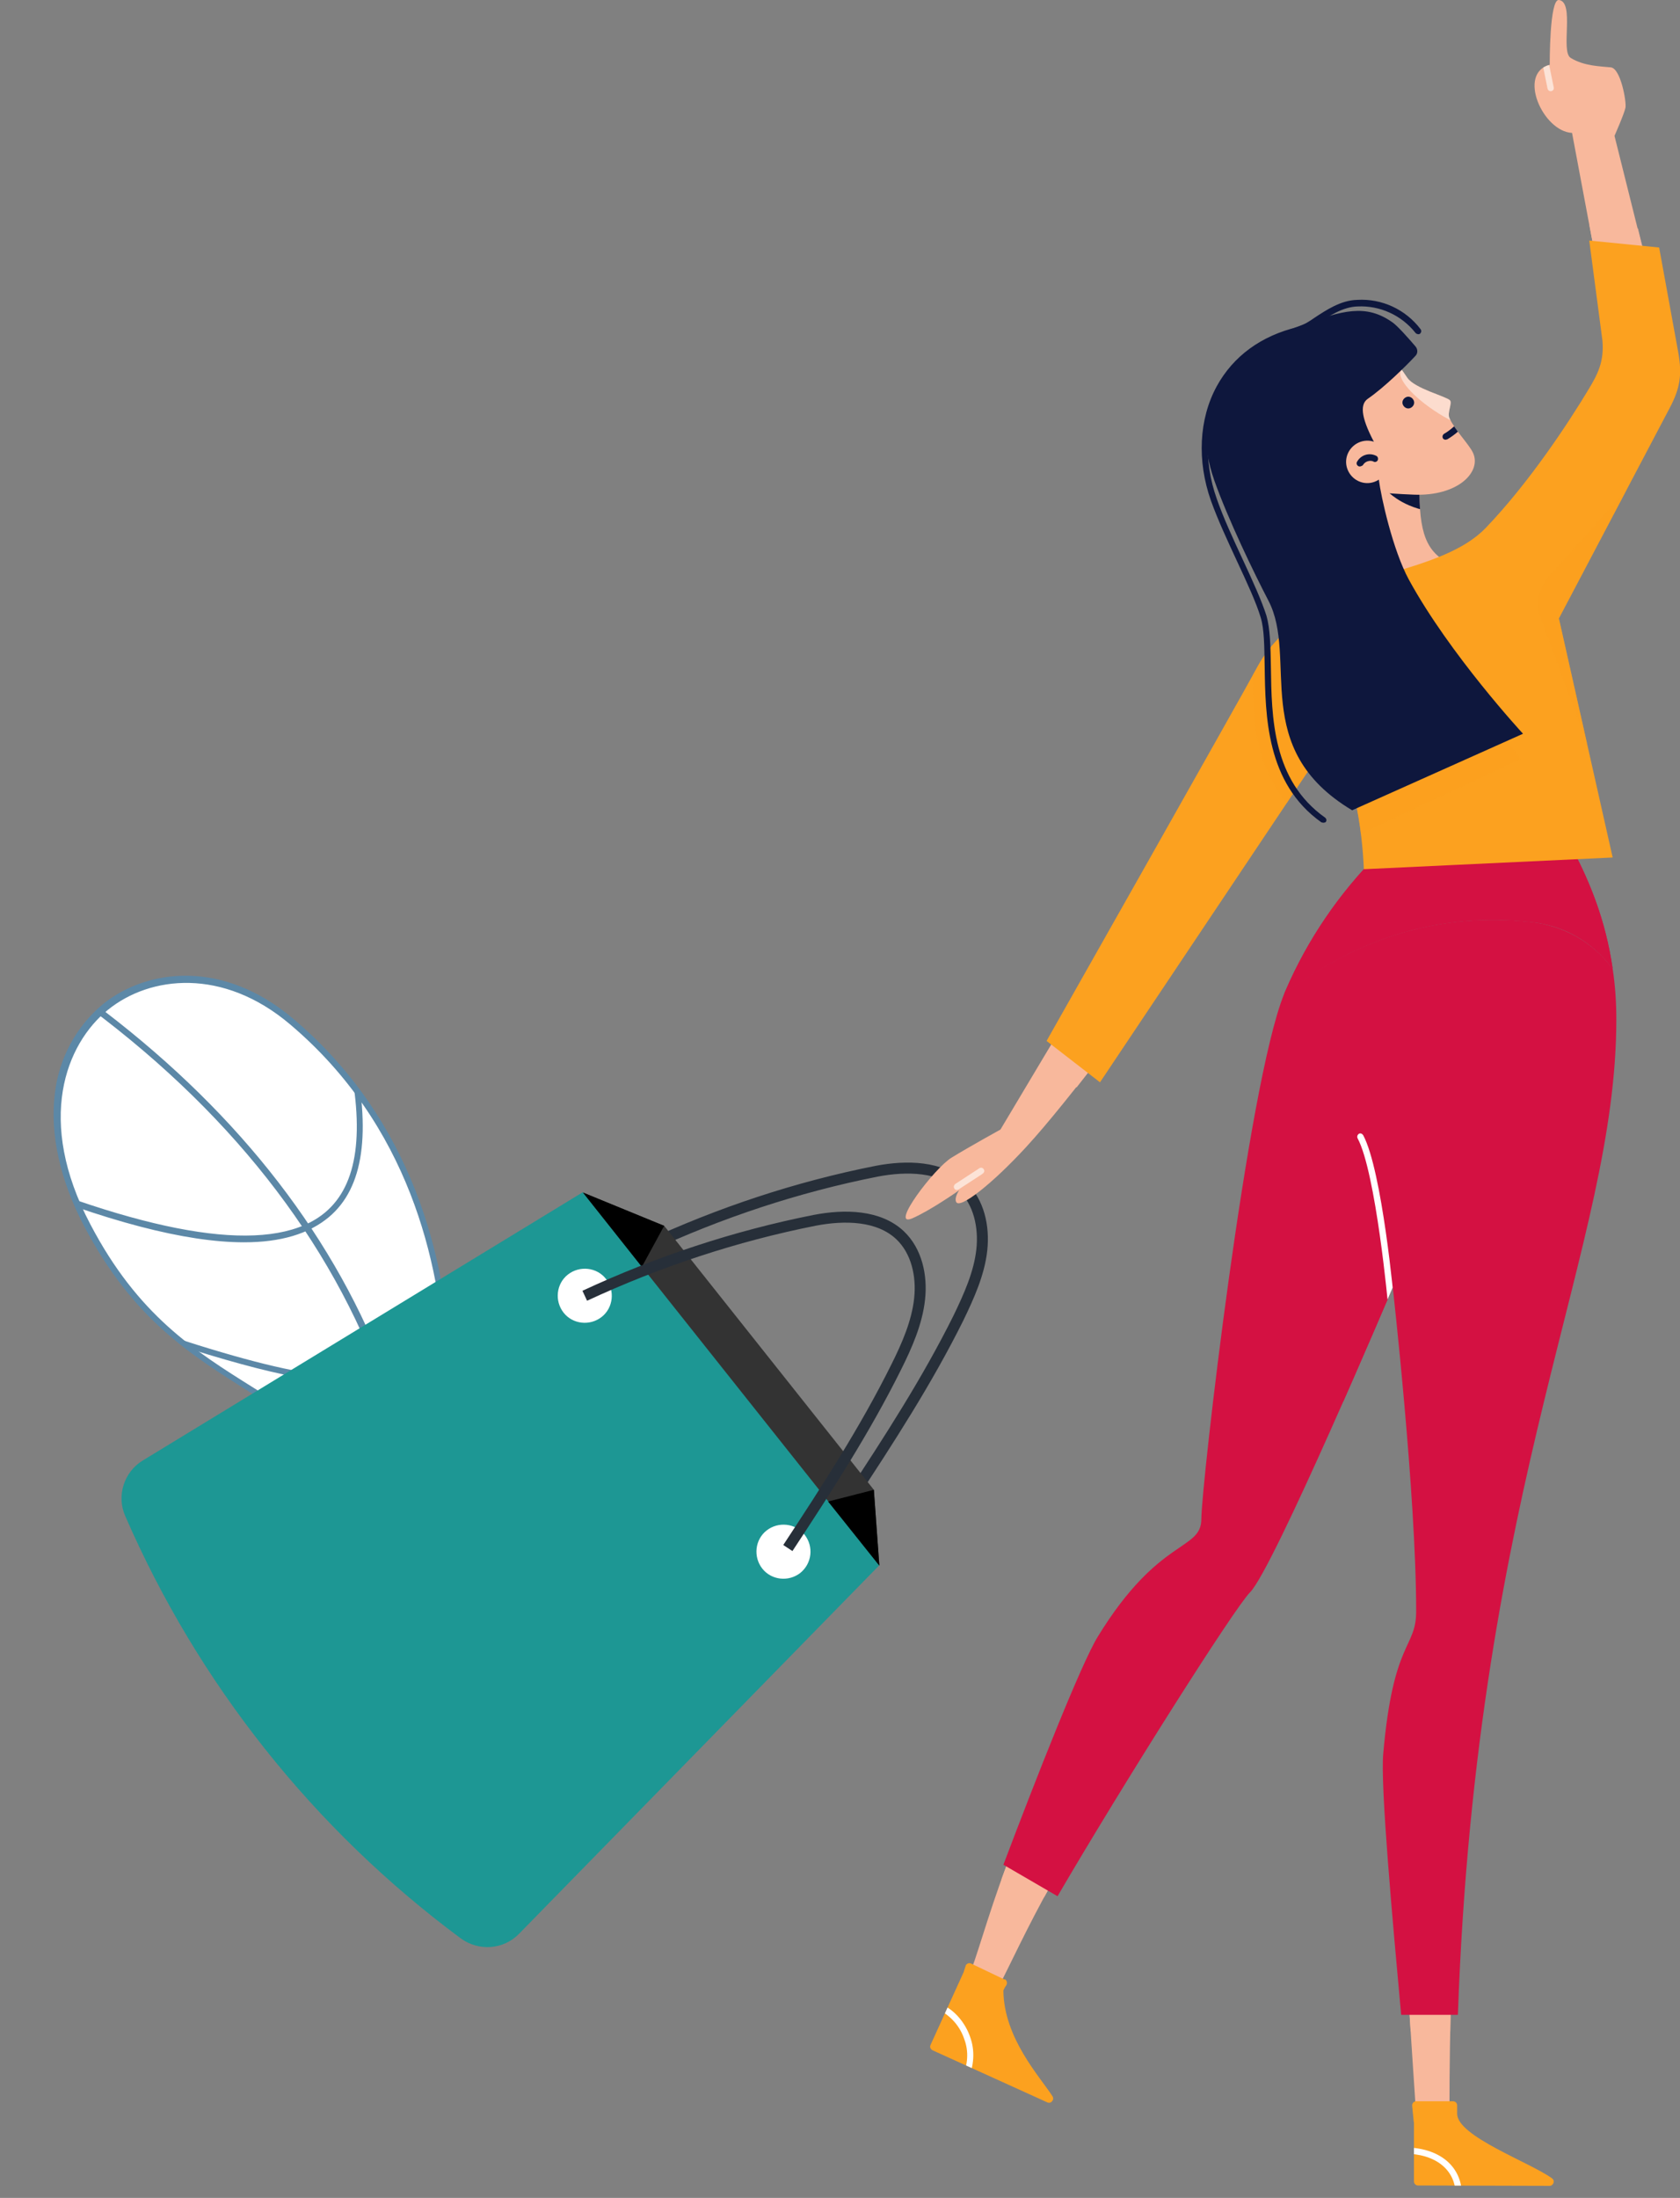 <?xml version="1.0" encoding="UTF-8"?> <!-- Generator: Adobe Illustrator 19.0.0, SVG Export Plug-In . SVG Version: 6.00 Build 0) --> <svg xmlns="http://www.w3.org/2000/svg" xmlns:xlink="http://www.w3.org/1999/xlink" id="Слой_1" x="0px" y="0px" viewBox="-249 -20.3 459.1 600.3" style="enable-background:new -249 -20.3 459.1 600.3;" xml:space="preserve"><rect x="-249" y="-20.3" width="459.1" height="600.3" fill="#808080" stroke="none"/> <style type="text/css"> .st0{fill:#FFFFFF;} .st1{clip-path:url(#SVGID_2_);} .st2{fill:#5C88A7;} .st3{fill:none;stroke:#272F39;stroke-width:3;stroke-miterlimit:10;} .st4{fill:#1D9794;} .st5{fill:#333333;} .st6{fill:#F8B89C;} .st7{clip-path:url(#SVGID_4_);} .st8{fill:#FCA11F;} .st9{clip-path:url(#SVGID_6_);} .st10{clip-path:url(#SVGID_8_);} .st11{clip-path:url(#SVGID_10_);} .st12{fill:#D41142;} .st13{clip-path:url(#SVGID_12_);} .st14{clip-path:url(#SVGID_14_);} .st15{fill:#0E173D;} .st16{clip-path:url(#SVGID_16_);} .st17{fill:#FCE3D7;} .st18{clip-path:url(#SVGID_18_);} .st19{opacity:0.5;fill:#FCA11F;enable-background:new ;} .st20{clip-path:url(#SVGID_20_);} .st21{opacity:0.5;fill:url(#SVGID_21_);enable-background:new ;} </style> <title>девка</title> <g> <path id="SVGID-6" class="st0" d="M-131.5,403.5l-4.1-2.4c-28.8-46.6-64.1-38.3-89.6-86.8c-27.6-52.4,20-86.1,56-55.6 C-105.8,312.5-131.5,403.5-131.5,403.5z"></path> <g> <defs> <path id="SVGID_1_" d="M-131.5,403.5l-4.1-2.4c-28.8-46.6-64.1-38.3-89.6-86.8c-27.6-52.4,20-86.1,56-55.6 C-105.8,312.5-131.5,403.5-131.5,403.5z"></path> </defs> <clipPath id="SVGID_2_"> <use xlink:href="#SVGID_1_" style="overflow:visible;"></use> </clipPath> <g class="st1"> <path class="st2" d="M-141.3,486.9h-0.2c-0.4-0.1-0.7-0.6-0.6-1c26.4-93.3-5.5-177.3-90-236.4c-0.4-0.3-0.5-0.8-0.2-1.2 c0.3-0.4,0.8-0.5,1.2-0.2c39.3,27.5,67.6,60.4,83.9,97.7c18.8,42.8,21,90.1,6.7,140.5C-140.5,486.6-140.9,486.9-141.3,486.9z"></path> <path class="st2" d="M-182.3,319c-15.9,0-37.9-5.7-66.1-17.3c-0.4-0.1-0.7-0.6-0.5-1.1c0.1-0.4,0.6-0.7,1.1-0.5c0,0,0.1,0,0.1,0 c44.8,18.3,74.3,21.9,87.6,10.7c8.9-7.5,10.9-22,6-44.1c-0.1-0.5,0.2-0.9,0.6-1c0.5-0.1,0.9,0.2,1,0.6c5,22.8,2.9,37.8-6.6,45.8 C-164.6,316.7-172.3,319-182.3,319z"></path> <path class="st2" d="M-154,357.3c-12.8,0-32.2-5.1-64.9-16.4c-0.4-0.2-0.7-0.6-0.5-1.1c0.2-0.4,0.6-0.7,1.1-0.5 c46.2,16.1,65.6,19.5,76.8,13.7c9.5-4.9,13.1-17.2,18.5-35.7c0.6-2,1.2-4.1,1.9-6.4c0.1-0.4,0.6-0.7,1-0.6c0,0,0,0,0,0 c0.4,0.1,0.7,0.6,0.6,1.1c0,0,0,0,0,0c-0.7,2.2-1.3,4.3-1.9,6.3c-5.6,19-9.2,31.5-19.4,36.7C-144.2,356.3-148.5,357.3-154,357.3z "></path> <path class="st2" d="M-134.6,407.4c-10.9,0-22.9-5.4-34.7-15.7c-0.4-0.3-0.4-0.8-0.1-1.2c0,0,0,0,0,0c0.3-0.4,0.8-0.4,1.2-0.1 c0,0,0,0,0,0c14.4,12.6,29.1,17.7,41.4,14.3c10.3-2.9,17.9-11.3,22.1-24.5c0.1-0.4,0.6-0.7,1.1-0.6c0.4,0.1,0.7,0.6,0.6,1.1 c-4.4,13.8-12.4,22.6-23.3,25.6C-129,407-131.8,407.4-134.6,407.4z"></path> </g> </g> <path class="st2" d="M-131.5,404.3c-0.1,0-0.3,0-0.4-0.1l-4.1-2.4c-0.1-0.1-0.2-0.2-0.3-0.3c-13.8-22.4-29.3-32.1-44.3-41.5 c-16.5-10.4-32.1-20.1-45.4-45.4c-6.6-12.6-9.4-25.2-8-36.3c1.1-9.5,5.8-18.3,13.2-24.4c12.1-9.7,32.8-12.2,52,4.1 c33,27.9,41.6,66.1,42.9,93.1c1,17.6-0.7,35.3-4.8,52.5c-0.1,0.3-0.3,0.5-0.5,0.5C-131.3,404.3-131.4,404.3-131.5,404.3z M-135,400.5l3,1.7c3.9-16.7,5.5-33.8,4.6-50.9c-1.4-26.7-9.8-64.3-42.3-91.8c-18.4-15.6-38.3-13.3-49.8-4 c-11.5,9.3-19.8,30.2-4.8,58.6c13,24.8,28.4,34.5,44.7,44.7C-164.6,368.1-149,377.9-135,400.5z"></path> <path class="st3" d="M-72.3,320.2c20-9.3,41.1-16.3,62.8-20.6c8.3-1.6,17.7-1.4,23.5,4.1c4.5,4.3,6,11,5.3,17.4s-3.5,12.6-6.4,18.6 c-8.5,17.1-19,33.3-29.6,49.4"></path> <path class="st4" d="M-107.2,507.9c-4.2,4.3-11,4.8-15.9,1.2c-40.2-29.8-71.8-69.6-91.7-115.4c-2.4-5.5-0.3-12,4.8-15.1l120.3-73.3 l81,101.9L-107.2,507.9z"></path> <polygon class="st5" points="-89.7,305.4 -67.5,314.5 -10.2,386.6 -8.7,407.3 "></polygon> <polygon points="-89.7,305.4 -73.6,325.7 -67.5,314.5 "></polygon> <path class="st0" d="M-84.6,339.4c-3.2,2.5-7.9,2-10.4-1.2c-2.5-3.2-2-7.9,1.2-10.4c3.2-2.5,7.9-2,10.4,1.2c0,0,0,0,0,0 C-80.9,332.2-81.4,336.9-84.6,339.4C-84.6,339.4-84.6,339.4-84.6,339.4z"></path> <path class="st0" d="M-30.3,409.3c-3.2,2.5-7.9,2-10.4-1.2c-2.5-3.2-2-7.9,1.2-10.4c3.2-2.5,7.9-2,10.4,1.2c0,0,0,0,0,0 C-26.6,402.1-27.1,406.7-30.3,409.3z"></path> <path class="st3" d="M-89.2,333.6c20-9.3,41.1-16.3,62.8-20.6c8.3-1.6,17.6-1.4,23.4,4.1c4.5,4.3,6,11,5.3,17.4s-3.4,12.6-6.4,18.6 c-8.5,17.1-19,33.3-29.6,49.4"></path> <polygon points="-10.2,386.6 -22.7,389.8 -8.7,407.3 "></polygon> <path class="st6" d="M38.3,494.3l-10.5-9.5c-5.4,13.3-9.3,27.5-11.3,32.7l7.5,4.6C26.4,517.7,31.7,506,38.3,494.3z"></path> <g> <defs> <path id="SVGID_3_" d="M38.3,494.3l-10.5-9.5c-5.4,13.3-9.3,27.5-11.3,32.7l7.5,4.6C26.4,517.7,31.7,506,38.3,494.3z"></path> </defs> <clipPath id="SVGID_4_"> <use xlink:href="#SVGID_3_" style="overflow:visible;"></use> </clipPath> <g class="st7"> <polygon class="st6" points="22.5,492.1 38.1,498.5 41.4,491.4 22.6,485.6 "></polygon> </g> </g> <path class="st8" d="M25.4,520.3l-9-4.3c-0.6-0.3-1.2,0-1.5,0.5c0,0,0,0.1,0,0.1l-0.5,1.5v0.1l-9.1,20c-0.3,0.6,0,1.2,0.6,1.5 c0,0,0,0,0,0l31.3,14.2c0.6,0.3,1.2,0,1.5-0.6c0.2-0.4,0.1-0.8-0.1-1.1c-3.5-5.4-13.2-15.8-13.4-28.7c0-0.2,0.1-0.4,0.2-0.6 c0.1-0.2,0.3-0.6,0.6-1c0.3-0.5,0.2-1.2-0.3-1.6C25.6,520.4,25.5,520.3,25.4,520.3z"></path> <g> <defs> <path id="SVGID_5_" d="M25.4,520.3l-9-4.3c-0.6-0.3-1.2,0-1.5,0.5c0,0,0,0.1,0,0.1l-0.5,1.5v0.1l-9.1,20c-0.3,0.6,0,1.2,0.6,1.5 c0,0,0,0,0,0l31.3,14.2c0.6,0.3,1.2,0,1.5-0.6c0.2-0.4,0.1-0.8-0.1-1.1c-3.5-5.4-13.2-15.8-13.4-28.7c0-0.2,0.1-0.4,0.2-0.6 c0.1-0.2,0.3-0.6,0.6-1c0.3-0.5,0.2-1.2-0.3-1.6C25.6,520.4,25.5,520.3,25.4,520.3z"></path> </defs> <clipPath id="SVGID_6_"> <use xlink:href="#SVGID_5_" style="overflow:visible;"></use> </clipPath> <g class="st9"> <path class="st0" d="M14.6,548.3c-0.5,0-0.8-0.4-0.8-0.9c0-0.1,0-0.3,0.1-0.4c1.6-3.2,1.9-7,0.6-10.4c-1.1-3.3-3.4-6-6.4-7.7 c-0.4-0.2-0.6-0.7-0.4-1.1c0.2-0.4,0.7-0.6,1.1-0.4c3.1,1.4,6,4.8,7.3,8.6c1.4,3.8,1.1,8.1-0.7,11.8 C15.2,548.1,14.9,548.3,14.6,548.3z"></path> </g> </g> <path class="st6" d="M147.6,522.1h-11.9c0.9,14,1.7,26.6,2.2,33.7h9.2C147.1,544.1,147.3,532.8,147.6,522.1z"></path> <g> <defs> <path id="SVGID_7_" d="M147.6,522.1h-11.9c0.9,14,1.7,26.6,2.2,33.7h9.2C147.1,544.1,147.3,532.8,147.6,522.1z"></path> </defs> <clipPath id="SVGID_8_"> <use xlink:href="#SVGID_7_" style="overflow:visible;"></use> </clipPath> <g class="st10"> <polygon class="st6" points="133.6,534.5 149.6,534.5 149.2,520.4 131.9,520.4 "></polygon> </g> </g> <path class="st8" d="M174.5,576.7c0.6,0,1.1-0.6,1.1-1.2c0-0.3-0.2-0.6-0.4-0.8c-6-4.4-26-11.5-26-17.7v-2.3c0-0.6-0.5-1.1-1.1-1.1 c0,0,0,0,0,0H138c-0.6,0-1.1,0.5-1.1,1.1c0,0,0,0.1,0,0.1c0.3,2.7,0.4,4.4,0.5,4.7c0,0,0,0.1,0,0.1v15.9c0,0.6,0.5,1.1,1.1,1.1 c0,0,0,0,0,0L174.5,576.7z"></path> <g> <defs> <path id="SVGID_9_" d="M174.5,576.7c0.6,0,1.1-0.6,1.1-1.2c0-0.3-0.2-0.6-0.4-0.8c-6-4.4-26-11.5-26-17.7v-2.3 c0-0.6-0.5-1.1-1.1-1.1c0,0,0,0,0,0H138c-0.6,0-1.1,0.5-1.1,1.1c0,0,0,0.1,0,0.1c0.3,2.7,0.4,4.4,0.5,4.7c0,0,0,0.1,0,0.1v15.9 c0,0.6,0.5,1.1,1.1,1.1c0,0,0,0,0,0L174.5,576.7z"></path> </defs> <clipPath id="SVGID_10_"> <use xlink:href="#SVGID_9_" style="overflow:visible;"></use> </clipPath> <g class="st11"> <path class="st0" d="M149.7,580c-0.5,0-0.9-0.4-0.9-0.8c0-6.9-5.5-11.3-14.1-11.3c-0.5,0-0.9-0.4-0.9-0.9c0-0.5,0.4-0.8,0.9-0.8 c9.6,0,15.8,5.1,15.8,13C150.6,579.6,150.2,580,149.7,580z"></path> </g> </g> <path id="SVGID-7" class="st12" d="M192.7,258.1c0-4.6-0.3-9.2-1-13.8c-5.3-7.3-13.6-11.9-22.5-12.8c-23.9-2.6-46.6,3.8-67.3,19.7 c-10.1,25.1-22.6,134.4-22.6,143.3s-11.5,4.8-28.3,32.2c-4.6,7.5-16.8,38.5-25.8,62.3l14.8,8.6c17.8-30.5,48.3-78.7,52.6-83 c6.4-6.4,39-83.3,39-83.3s6.4,56.6,6.4,88.5c0,10.2-6.3,7.8-9,38.9c-0.8,8.9,2.6,46.1,4.9,71.3h15.5 C154.6,382.8,192.7,320.4,192.7,258.1z"></path> <g> <defs> <path id="SVGID_11_" d="M192.7,258.1c0-4.6-0.3-9.2-1-13.8c-5.3-7.3-13.6-11.9-22.5-12.8c-23.9-2.6-46.6,3.8-67.3,19.7 c-10.1,25.1-22.6,134.4-22.6,143.3s-11.5,4.8-28.3,32.2c-4.6,7.5-16.8,38.5-25.8,62.3l14.8,8.6c17.8-30.5,48.3-78.7,52.6-83 c6.4-6.4,39-83.3,39-83.3s6.4,56.6,6.4,88.5c0,10.2-6.3,7.8-9,38.9c-0.8,8.9,2.6,46.1,4.9,71.3h15.5 C154.6,382.8,192.7,320.4,192.7,258.1z"></path> </defs> <clipPath id="SVGID_12_"> <use xlink:href="#SVGID_11_" style="overflow:visible;"></use> </clipPath> <g class="st13"> <path class="st12" d="M131,333.5c0,0-3-33.7-8.2-43.2l-5,75.8L131,333.5z"></path> <path class="st0" d="M131.3,337.8c-0.4,0-0.8-0.3-0.9-0.8c0-0.4-3.4-37.1-8.4-46.4c-0.2-0.4-0.1-0.9,0.3-1.2s0.9-0.1,1.2,0.3 c5.2,9.6,8.5,45.5,8.6,47c0,0.5-0.6,0.9-1,0.9L131.3,337.8z"></path> </g> </g> <path class="st12" d="M169.2,231.5c9,0.8,17.2,5.5,22.5,12.8c-3.9-27.2-18.1-41.5-18.1-48.6l-45.9,17.2 c-10.8,10.8-19.5,23.6-25.5,37.6c-0.1,0.2-0.2,0.5-0.3,0.8C122.6,235.3,145.3,228.9,169.2,231.5z"></path> <path class="st12" d="M169.2,231.5c9,0.8,17.2,5.5,22.5,12.8c-3.9-27.2-18.1-41.5-18.1-48.6l-45.9,17.2 c-10.8,10.8-19.5,23.6-25.5,37.6c-0.1,0.2-0.2,0.5-0.3,0.8C122.6,235.3,145.3,228.9,169.2,231.5z"></path> <path id="SVGID-8" class="st6" d="M119.4,116.5c11.7,17.8,11.5,29.5,11.5,29.5s8.7,2.8,14.8-1.5s6.6-8.7,2.9-10.2 c-7.1-3-9.6-7.5-9.7-19.8C138.9,106,119.4,116.5,119.4,116.5z"></path> <g> <defs> <path id="SVGID_13_" d="M119.4,116.5c11.7,17.8,11.5,29.5,11.5,29.5s8.7,2.8,14.8-1.5s6.6-8.7,2.9-10.2c-7.1-3-9.6-7.5-9.7-19.8 C138.9,106,119.4,116.5,119.4,116.5z"></path> </defs> <clipPath id="SVGID_14_"> <use xlink:href="#SVGID_13_" style="overflow:visible;"></use> </clipPath> <g class="st14"> <path class="st15" d="M144.2,119.6c-2.1-3.1-4.3-3.2-5.3-6.4c-1.8-5.5-2-5.2-6.1-0.9l-2.1,2.1 C130.8,114.4,135.4,119.1,144.2,119.6z"></path> </g> </g> <path id="SVGID-9" class="st6" d="M124.2,212.6c0-20.1-10.1-30.8-10.1-30.8S54.9,267.5,31.4,293c-9.2,10-18.1,17-19.1,15 c-0.6-1.2,0.8-3.2,0.8-3.2s-7.8,5.5-12.9,7.7C-6,315,6.3,298.8,11,295.9s13.4-7.7,13.4-7.7s76.7-129,84.9-137.2 c9.7-9.6,17.7-6.7,27.7-10.6c25.3-9.8,55.5-61,55.5-61L180.6,16c-8-0.4-15-16.3-6.1-18.6c0,0-0.1-18,2.5-17.7 c4.4,0.5,0.4,14,3.2,15.8c3.7,2.3,8.3,2.3,11,2.6s4.3,9.4,4,11s-3,7.7-3,7.7l16.7,66.9l-37.2,64.6c0,0,3.4,9.5,3.4,15.7 s-10.6,26.3-10.6,33.6L124.2,212.6z"></path> <g> <defs> <path id="SVGID_15_" d="M124.2,212.6c0-20.1-10.1-30.8-10.1-30.8S54.9,267.5,31.4,293c-9.2,10-18.1,17-19.1,15 c-0.6-1.2,0.8-3.2,0.8-3.2s-7.8,5.5-12.9,7.7C-6,315,6.3,298.8,11,295.9s13.4-7.7,13.4-7.7s76.7-129,84.9-137.2 c9.7-9.6,17.7-6.7,27.7-10.6c25.3-9.8,55.5-61,55.5-61L180.6,16c-8-0.4-15-16.3-6.1-18.6c0,0-0.1-18,2.5-17.7 c4.4,0.5,0.4,14,3.2,15.8c3.7,2.3,8.3,2.3,11,2.6s4.3,9.4,4,11s-3,7.7-3,7.7l16.7,66.9l-37.2,64.6c0,0,3.4,9.5,3.4,15.7 s-10.6,26.3-10.6,33.6L124.2,212.6z"></path> </defs> <clipPath id="SVGID_16_"> <use xlink:href="#SVGID_15_" style="overflow:visible;"></use> </clipPath> <g class="st16"> <path class="st17" d="M12.5,304.7c-0.3,0-0.6-0.1-0.7-0.4c-0.3-0.4-0.1-0.9,0.2-1.2c0,0,0,0,0,0l6.6-4.3c0.4-0.3,0.9-0.2,1.2,0.2 c0.3,0.4,0.2,0.9-0.2,1.2c0,0-0.1,0-0.1,0.1l-6.6,4.3C12.8,304.6,12.6,304.7,12.5,304.7z"></path> <path class="st17" d="M174.7,4.6c-0.4,0-0.7-0.3-0.8-0.7l-1.3-6.4c-0.1-0.4,0.1-0.9,0.6-1.1s0.9,0.1,1.1,0.6c0,0.1,0,0.1,0,0.2 l1.3,6.4c0.1,0.5-0.2,0.9-0.7,1c0,0,0,0,0,0L174.7,4.6z"></path> </g> </g> <path class="st6" d="M208.9,83.7l-10.3-41.6l-13.3-1.2l7.3,38.6c0,0-30.2,51.2-55.5,61c-10.1,3.9-18.1,0.9-27.7,10.6 c-6.4,6.4-54.2,85.9-75.1,120.8l10.9,4.8c27.3-34.4,69-94.9,69-94.9s10.1,10.6,10.1,30.8l40.3-15.1c0-7.3,10.6-27.4,10.6-33.6 s-3.4-15.7-3.4-15.7L208.9,83.7z"></path> <path class="st8" d="M130.4,136.4c11.2-3.3,20.7-6.4,26.6-12.5c12-12.5,22.8-29,28.2-38c2.4-4,4.2-7.4,3.7-13.2l-3.6-27.3l19.1,1.9 l5.2,28.5c1.1,6.1,0.6,9.8-2.3,15.3L177,148.6l14.7,65.3l-68,3.2c0,0-0.7-26.2-9.6-35.2l-62.5,93.4L37,264 c0,0,51.3-90.6,57.8-102.5S118.1,140,130.4,136.4z"></path> <g> <defs> <path id="SVGID_17_" d="M130.4,136.4c11.2-3.3,20.7-6.4,26.6-12.5c12-12.5,22.8-29,28.2-38c2.4-4,4.2-7.4,3.7-13.2l-3.6-27.3 l19.1,1.9l5.2,28.5c1.1,6.1,0.6,9.8-2.3,15.3L177,148.6l14.7,65.3l-68,3.2c0,0-0.7-26.2-9.6-35.2l-62.5,93.4L37,264 c0,0,51.3-90.6,57.8-102.5S118.1,140,130.4,136.4z"></path> </defs> <clipPath id="SVGID_18_"> <use xlink:href="#SVGID_17_" style="overflow:visible;"></use> </clipPath> <g class="st18"> <path class="st19" d="M202.2,106l-27.9,31.1c-2.8,3.2-3.7,7.6-2.2,11.6l15.3,41.5L202.2,106z"></path> <path class="st19" d="M94,151.3c0,0-2.6,22.4,2.2,36c3.5,10.4,11.4,18.6,21.7,22.4l48.7-22.7l-40.4-51.9L94,151.3z"></path> </g> </g> <path id="SVGID-10" class="st6" d="M135.6,82.9c2,2.9,10.4,5,11.6,6.1c0.8,0.7-0.8,3.4-0.1,4.9c1.5,3.3,5.3,7.1,6.4,9.4 c2.5,5.2-4,12-16.2,11.5c-17.2-0.7-24.1-2.4-35.4-12.8c-9.6-8.8,0.5-31.9,14-31.1C126.7,71.4,129.9,74.5,135.6,82.9z"></path> <g> <defs> <path id="SVGID_19_" d="M135.6,82.9c2,2.9,10.4,5,11.6,6.1c0.8,0.7-0.8,3.4-0.1,4.9c1.5,3.3,5.3,7.1,6.4,9.4 c2.5,5.2-4,12-16.2,11.5c-17.2-0.7-24.1-2.4-35.4-12.8c-9.6-8.8,0.5-31.9,14-31.1C126.7,71.4,129.9,74.5,135.6,82.9z"></path> </defs> <clipPath id="SVGID_20_"> <use xlink:href="#SVGID_19_" style="overflow:visible;"></use> </clipPath> <g class="st20"> <path class="st15" d="M146,99.8c-0.3,0-0.6-0.2-0.7-0.4c-0.2-0.4-0.1-0.9,0.3-1.2c0.9-0.5,1.8-1.2,2.6-1.9 c0.3-0.3,0.9-0.3,1.2,0.1c0.3,0.3,0.3,0.9,0,1.2c0,0,0,0,0,0c-0.9,0.8-1.9,1.5-2.9,2.1C146.3,99.7,146.2,99.8,146,99.8z"></path> <path class="st15" d="M137.3,89c0.4,0.8,0,1.7-0.8,2.1c-0.8,0.4-1.7,0-2.1-0.8c-0.4-0.8,0-1.7,0.8-2.1c0,0,0,0,0,0 C136,87.8,136.9,88.2,137.3,89z"></path> <radialGradient id="SVGID_21_" cx="7864.269" cy="-2558.946" r="4.96" gradientTransform="matrix(-0.531 0.847 -2.373 -1.487 -1759.227 -10351.912)" gradientUnits="userSpaceOnUse"> <stop offset="0" style="stop-color:#EB7A7A"></stop> <stop offset="4.000000e-002" style="stop-color:#EC8383"></stop> <stop offset="0.31" style="stop-color:#F4B8B8"></stop> <stop offset="0.54" style="stop-color:#FADFDF"></stop> <stop offset="0.73" style="stop-color:#FEF6F6"></stop> <stop offset="0.85" style="stop-color:#FFFFFF"></stop> </radialGradient> <path class="st21" d="M133.9,80.8c1.3-2.1,8.1-0.3,15.1,4.1c7,4.4,11.6,9.6,10.2,11.8c-1.3,2.1-8.1,0.3-15.1-4.1 C137.1,88.2,132.5,82.9,133.9,80.8z"></path> </g> </g> <path class="st15" d="M107,68.4c10.7-3.8,17.2-5.9,24.6-0.6c1.4,1,4.5,4.5,6.2,6.5c0.7,0.8,0.7,2-0.1,2.7 c-2.3,2.5-8.5,8.6-12.9,11.6c-2.5,1.7-1.5,6,2.1,12.6c1,1.7,0.5,7.1,0.9,9.5c0.6,4.7,3.8,19.2,8.2,27.3 c11.2,20.5,31.2,42.1,31.2,42.1L120.5,201c-28.3-16.9-14.6-41.5-22.9-57.3c-3.8-7.3-11-22.1-14.8-32.9C76,91.3,84.8,76.3,107,68.4z "></path> <path class="st6" d="M130.1,103.9c1.1,3-0.5,6.3-3.5,7.4c-3,1.1-6.3-0.5-7.4-3.5c-1.1-3,0.5-6.3,3.5-7.4 C125.7,99.3,129.1,100.9,130.1,103.9C130.1,103.9,130.1,103.9,130.1,103.9z"></path> <path class="st15" d="M122.6,107.1c-0.1,0-0.3,0-0.4-0.1c-0.4-0.2-0.6-0.7-0.4-1.1c1-1.9,3.3-2.7,5.3-1.7c0.4,0.2,0.6,0.7,0.4,1.2 c-0.2,0.4-0.7,0.6-1.1,0.4c0,0,0,0,0,0c-0.5-0.3-1.1-0.3-1.7-0.1c-0.6,0.2-1,0.6-1.3,1.1C123.2,106.9,122.9,107.1,122.6,107.1z"></path> <path class="st15" d="M112.6,204.4c-0.2,0-0.3-0.1-0.5-0.1c-15.1-10.7-15.3-29.1-15.5-42.6c-0.1-5.4-0.1-10.2-1.1-13.4 c-1.2-4-3.7-9.4-6.4-15.2c-2.6-5.6-5.3-11.4-7.2-16.7c-3.8-10.8-3.3-22.2,1.6-31.2c4.5-8.2,12.1-13.8,22.2-16.2 c1.6-0.6,3.1-1.5,4.5-2.5c3.2-2.1,7.2-4.8,11.7-4.9c6.7-0.4,13.2,2.6,17.3,8c0.3,0.4,0.2,0.9-0.1,1.2s-0.9,0.2-1.2-0.1 c0,0-0.1-0.1-0.1-0.1c-3.8-4.8-9.7-7.5-15.8-7.2c-4,0.1-7.8,2.6-10.8,4.6c-1.5,1.2-3.3,2.1-5.1,2.7c-9.5,2.3-16.8,7.6-21.1,15.4 c-4.6,8.5-5.2,19.4-1.5,29.8c1.8,5.2,4.5,11,7.1,16.6c2.7,5.8,5.2,11.3,6.5,15.4c1,3.5,1.1,8.3,1.2,13.9c0.2,13.8,0.4,31,14.8,41.2 c0.4,0.3,0.5,0.8,0.2,1.2c0,0,0,0,0,0C113.2,204.3,112.9,204.4,112.6,204.4z"></path> </g> </svg> 